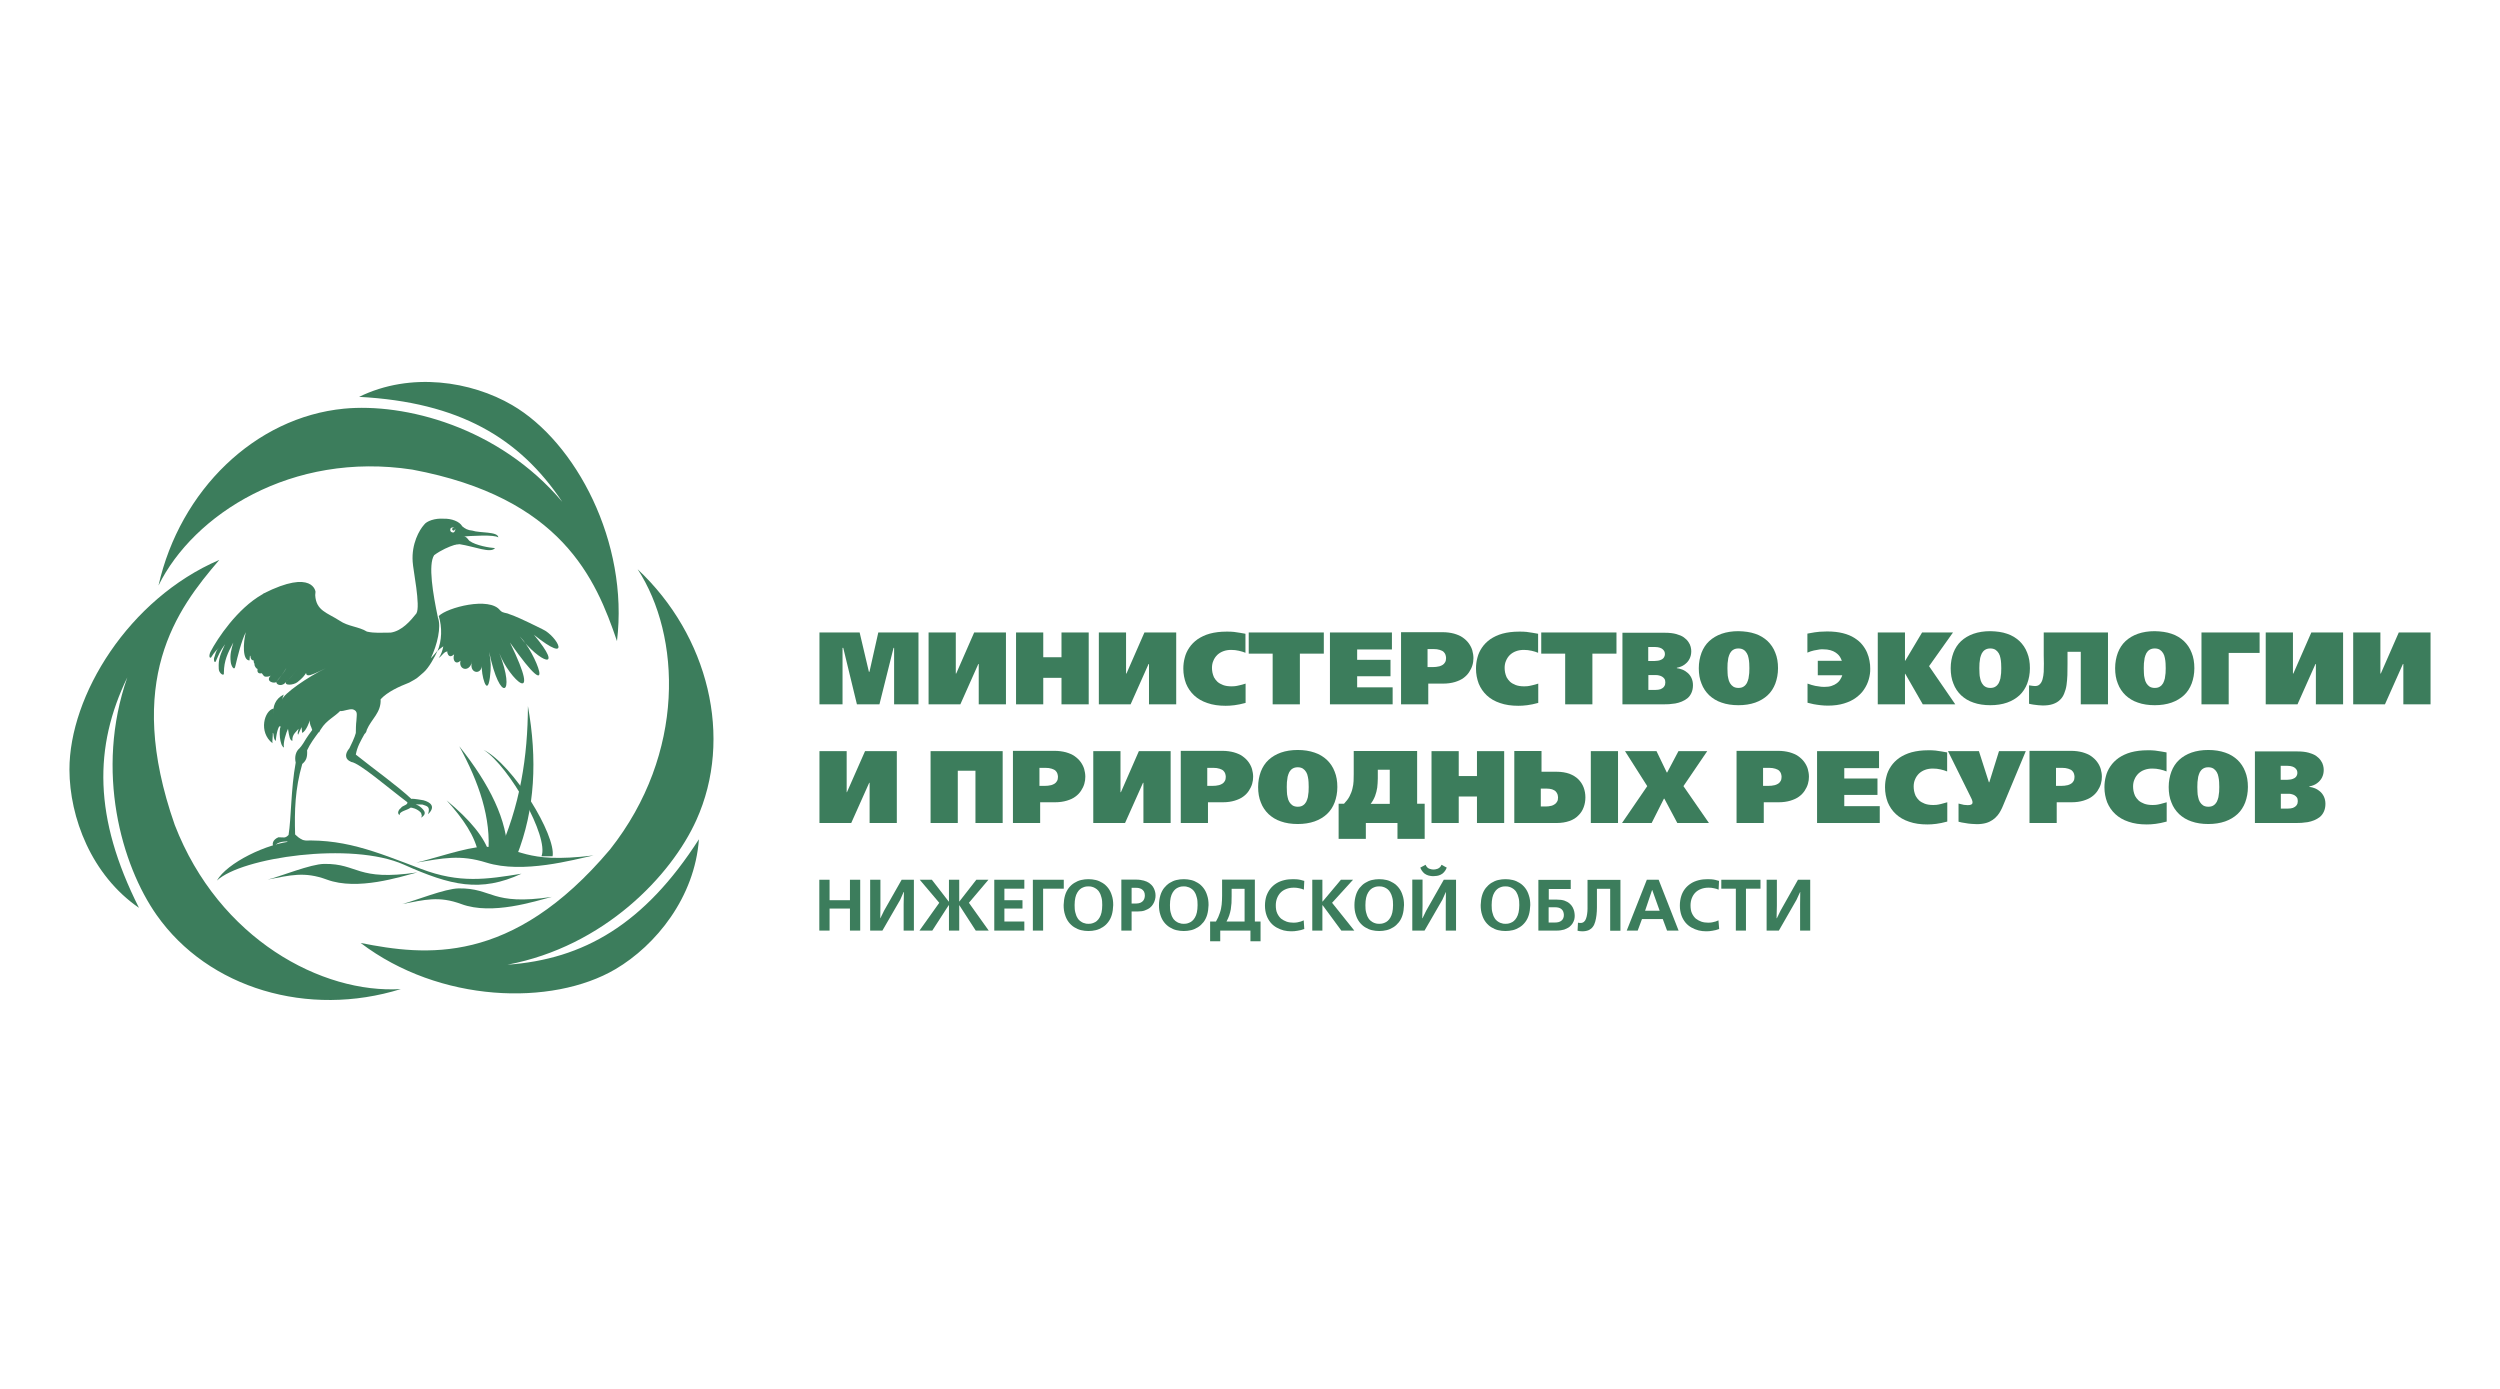 <?xml version="1.0" encoding="UTF-8"?> <svg xmlns="http://www.w3.org/2000/svg" width="360" height="200" viewBox="0 0 360 200" fill="none"> <rect width="360" height="200" fill="white"></rect> <g clip-path="url(#clip0)"> <path d="M118.002 101.424H121.325V93.295H121.428L123.397 101.424H126.639L128.67 93.295H128.752V101.424H132.26V91.076H126.475L125.203 96.737H125.121L123.787 91.076H118.002V101.424Z" fill="#3C7D5C"></path> <path d="M133.716 91.076V101.424H138.291L140.876 95.618H140.938V101.424H144.857V91.076H140.281L137.696 96.986H137.635V91.076H133.716Z" fill="#3C7D5C"></path> <path d="M152.855 94.643H150.229V91.076H146.311V101.424H150.229V97.608H152.855V101.424H156.774V91.076H152.855V94.643Z" fill="#3C7D5C"></path> <path d="M158.233 91.076V101.424H162.808L165.393 95.618H165.455V101.424H169.374V91.076H164.798L162.213 96.986H162.152V91.076H158.233Z" fill="#3C7D5C"></path> <path d="M179.366 98.439C179.017 98.543 178.709 98.646 178.463 98.688C178.216 98.75 177.991 98.792 177.806 98.812C177.621 98.833 177.478 98.833 177.355 98.833C176.862 98.833 176.452 98.771 176.123 98.646C175.796 98.522 175.508 98.356 175.303 98.169C175.098 97.962 174.934 97.755 174.811 97.527C174.708 97.278 174.626 97.049 174.585 96.821C174.544 96.593 174.524 96.365 174.524 96.178C174.524 95.805 174.585 95.453 174.729 95.142C174.852 94.831 175.037 94.561 175.283 94.312C175.529 94.084 175.816 93.897 176.165 93.773C176.493 93.648 176.883 93.586 177.293 93.586C177.683 93.586 178.052 93.628 178.402 93.711C178.75 93.794 179.058 93.877 179.345 94.001V91.263L179.119 91.222C178.955 91.181 178.771 91.16 178.524 91.118C178.278 91.077 178.011 91.035 177.683 90.994C177.355 90.952 177.006 90.953 176.616 90.953C175.714 90.953 174.913 91.056 174.216 91.243C173.539 91.429 172.944 91.72 172.451 92.052C171.959 92.404 171.569 92.798 171.261 93.254C170.954 93.711 170.728 94.188 170.605 94.706C170.461 95.225 170.4 95.743 170.4 96.282C170.4 97.07 170.543 97.775 170.79 98.439C171.056 99.082 171.446 99.663 171.959 100.14C172.472 100.617 173.108 100.99 173.867 101.239C174.626 101.508 175.508 101.633 176.493 101.633C176.862 101.633 177.293 101.612 177.765 101.55C178.237 101.488 178.771 101.384 179.366 101.218V98.439Z" fill="#3C7D5C"></path> <path d="M179.816 91.076V94.124H183.263V101.424H187.182V94.124H190.629V91.076H179.816Z" fill="#3C7D5C"></path> <path d="M191.512 91.076V101.424H200.54V98.977H195.43V97.38H200.232V95.016H195.43V93.523H200.437V91.076H191.512Z" fill="#3C7D5C"></path> <path d="M201.751 91.077V101.425H205.67V98.439H207.825C208.46 98.439 209.014 98.356 209.507 98.211C209.979 98.066 210.409 97.879 210.738 97.63C211.087 97.381 211.353 97.091 211.559 96.78C211.764 96.469 211.928 96.137 212.03 95.784C212.133 95.452 212.174 95.1 212.174 94.768C212.174 94.395 212.112 94.022 212.01 93.648C211.907 93.296 211.723 92.943 211.497 92.632C211.271 92.321 210.984 92.051 210.635 91.802C210.287 91.554 209.876 91.388 209.384 91.243C208.912 91.118 208.358 91.035 207.742 91.035H201.751V91.077ZM205.567 93.462H206.409C206.778 93.462 207.086 93.503 207.332 93.586C207.578 93.669 207.763 93.752 207.886 93.876C208.009 94.001 208.112 94.146 208.153 94.291C208.194 94.436 208.235 94.602 208.235 94.747C208.235 94.996 208.194 95.204 208.091 95.37C207.989 95.535 207.886 95.66 207.742 95.743C207.599 95.826 207.435 95.909 207.27 95.95C207.106 95.992 206.942 96.013 206.799 96.033C206.655 96.033 206.532 96.054 206.43 96.054H205.567V93.462Z" fill="#3C7D5C"></path> <path d="M221.509 98.439C221.16 98.543 220.852 98.646 220.606 98.688C220.36 98.75 220.134 98.792 219.95 98.812C219.765 98.833 219.621 98.833 219.498 98.833C219.005 98.833 218.595 98.771 218.267 98.646C217.939 98.522 217.651 98.356 217.446 98.169C217.241 97.962 217.077 97.755 216.954 97.527C216.851 97.278 216.769 97.049 216.728 96.821C216.687 96.593 216.667 96.365 216.667 96.178C216.667 95.805 216.728 95.453 216.872 95.142C216.995 94.831 217.18 94.561 217.426 94.312C217.672 94.084 217.959 93.897 218.308 93.773C218.636 93.648 219.026 93.586 219.437 93.586C219.826 93.586 220.195 93.628 220.545 93.711C220.893 93.794 221.201 93.877 221.488 94.001V91.263L221.262 91.222C221.098 91.181 220.914 91.16 220.667 91.118C220.421 91.077 220.155 91.035 219.826 90.994C219.498 90.952 219.149 90.953 218.76 90.953C217.857 90.953 217.057 91.056 216.359 91.243C215.682 91.429 215.087 91.72 214.595 92.052C214.102 92.404 213.712 92.798 213.405 93.254C213.097 93.711 212.871 94.188 212.748 94.706C212.604 95.225 212.543 95.743 212.543 96.282C212.543 97.07 212.686 97.775 212.933 98.439C213.199 99.082 213.589 99.663 214.102 100.14C214.615 100.617 215.251 100.99 216.01 101.239C216.769 101.508 217.651 101.633 218.636 101.633C219.005 101.633 219.437 101.612 219.908 101.55C220.38 101.488 220.914 101.384 221.509 101.218V98.439Z" fill="#3C7D5C"></path> <path d="M221.939 91.076V94.124H225.386V101.424H229.305V94.124H232.772V91.076H221.939Z" fill="#3C7D5C"></path> <path d="M233.631 91.076V101.424H239.581C239.807 101.424 240.053 101.424 240.34 101.404C240.627 101.383 240.935 101.341 241.243 101.3C241.551 101.238 241.879 101.155 242.166 101.03C242.474 100.906 242.741 100.74 242.987 100.553C243.233 100.346 243.418 100.097 243.561 99.786C243.705 99.475 243.787 99.102 243.787 98.666C243.787 98.251 243.705 97.919 243.561 97.608C243.418 97.318 243.233 97.069 243.007 96.883C242.782 96.696 242.536 96.53 242.269 96.426C242.002 96.323 241.735 96.24 241.469 96.219V96.157C241.899 96.074 242.269 95.929 242.576 95.701C242.884 95.472 243.131 95.203 243.295 94.871C243.459 94.539 243.541 94.187 243.541 93.793C243.541 93.606 243.52 93.378 243.459 93.15C243.397 92.901 243.295 92.673 243.131 92.445C242.966 92.196 242.761 91.988 242.474 91.781C242.187 91.574 241.817 91.428 241.387 91.304C240.935 91.18 240.402 91.117 239.766 91.117H233.631V91.076ZM237.345 93.171H238.35C238.617 93.171 238.842 93.212 239.027 93.274C239.212 93.336 239.355 93.419 239.458 93.523C239.561 93.627 239.643 93.73 239.684 93.834C239.725 93.938 239.745 94.062 239.745 94.166C239.745 94.249 239.745 94.332 239.705 94.456C239.684 94.56 239.601 94.684 239.519 94.788C239.417 94.892 239.274 94.996 239.068 95.058C238.863 95.141 238.597 95.161 238.268 95.182H237.345V93.171ZM237.345 97.214H238.247C238.309 97.214 238.412 97.214 238.535 97.214C238.658 97.214 238.802 97.235 238.945 97.277C239.089 97.318 239.232 97.36 239.355 97.443C239.479 97.526 239.602 97.629 239.684 97.754C239.766 97.878 239.807 98.065 239.807 98.272C239.807 98.376 239.787 98.48 239.766 98.604C239.725 98.728 239.663 98.832 239.561 98.957C239.458 99.06 239.314 99.164 239.109 99.247C238.924 99.309 238.658 99.351 238.35 99.351H237.365V97.214H237.345Z" fill="#3C7D5C"></path> <path d="M250.332 90.889C249.429 90.889 248.629 91.014 247.91 91.263C247.213 91.512 246.618 91.864 246.125 92.32C245.633 92.777 245.264 93.357 245.017 94C244.771 94.664 244.627 95.41 244.627 96.219C244.627 97.049 244.751 97.796 245.017 98.438C245.264 99.102 245.654 99.662 246.125 100.118C246.618 100.574 247.213 100.948 247.91 101.176C248.608 101.425 249.429 101.549 250.332 101.549C251.234 101.549 252.034 101.425 252.752 101.176C253.45 100.927 254.045 100.574 254.537 100.118C255.03 99.662 255.399 99.081 255.645 98.438C255.891 97.775 256.035 97.028 256.035 96.219C256.035 95.39 255.912 94.643 255.645 94C255.399 93.337 255.009 92.777 254.537 92.32C254.045 91.864 253.45 91.491 252.752 91.263C252.034 91.014 251.234 90.91 250.332 90.889ZM250.332 93.378C250.619 93.378 250.865 93.44 251.07 93.565C251.275 93.689 251.418 93.855 251.542 94.063C251.665 94.27 251.747 94.498 251.788 94.747C251.849 94.996 251.87 95.245 251.891 95.514C251.911 95.763 251.911 96.012 251.911 96.219C251.911 96.448 251.911 96.676 251.891 96.924C251.87 97.173 251.829 97.443 251.788 97.692C251.726 97.941 251.644 98.169 251.542 98.376C251.418 98.584 251.275 98.749 251.07 98.874C250.885 98.998 250.639 99.061 250.332 99.061C250.044 99.061 249.798 98.998 249.593 98.874C249.408 98.749 249.244 98.584 249.121 98.376C248.998 98.169 248.916 97.941 248.874 97.692C248.813 97.443 248.772 97.194 248.772 96.924C248.752 96.676 248.752 96.427 248.752 96.219C248.752 95.991 248.752 95.763 248.772 95.514C248.792 95.265 248.834 94.996 248.874 94.747C248.936 94.498 249.018 94.27 249.121 94.063C249.244 93.855 249.387 93.689 249.593 93.565C249.798 93.44 250.044 93.378 250.332 93.378Z" fill="#3C7D5C"></path> <path d="M261.761 95.119V97.234H265.29C265.27 97.296 265.25 97.379 265.188 97.504C265.126 97.628 265.044 97.773 264.942 97.939C264.839 98.105 264.675 98.25 264.49 98.395C264.305 98.541 264.06 98.665 263.752 98.769C263.465 98.873 263.095 98.914 262.685 98.914C262.623 98.914 262.48 98.914 262.254 98.893C262.028 98.873 261.762 98.831 261.413 98.769C261.085 98.707 260.695 98.582 260.284 98.437V101.195C260.551 101.258 260.838 101.34 261.166 101.403C261.474 101.465 261.823 101.506 262.151 101.548C262.5 101.589 262.849 101.61 263.218 101.61C264.1 101.61 264.86 101.506 265.537 101.299C266.214 101.092 266.788 100.822 267.26 100.469C267.732 100.117 268.143 99.723 268.43 99.267C268.738 98.81 268.963 98.333 269.107 97.815C269.25 97.296 269.332 96.799 269.312 96.26C269.312 95.928 269.291 95.554 269.209 95.16C269.147 94.766 269.024 94.372 268.86 93.978C268.696 93.584 268.45 93.19 268.163 92.838C267.875 92.464 267.486 92.153 267.035 91.863C266.583 91.573 266.029 91.344 265.372 91.178C264.716 91.013 263.978 90.93 263.095 90.93C262.808 90.93 262.459 90.951 262.028 90.971C261.598 91.013 261.085 91.075 260.49 91.199L260.264 91.241V93.978C260.592 93.833 260.921 93.729 261.208 93.667C261.516 93.605 261.782 93.564 262.008 93.522C262.254 93.501 262.418 93.481 262.541 93.501C262.931 93.501 263.28 93.543 263.567 93.626C263.854 93.709 264.1 93.812 264.285 93.937C264.49 94.061 264.634 94.206 264.778 94.352C264.9 94.497 265.003 94.642 265.065 94.787C265.126 94.932 265.188 95.057 265.229 95.16H261.761V95.119Z" fill="#3C7D5C"></path> <path d="M274.317 91.076H270.398V101.424H274.317V97.028H274.357L276.881 101.424H281.559L277.784 95.929L281.231 91.076H276.779L274.357 95.141H274.317V91.076Z" fill="#3C7D5C"></path> <path d="M286.603 90.889C285.701 90.889 284.9 91.014 284.182 91.263C283.484 91.512 282.889 91.864 282.397 92.32C281.905 92.777 281.536 93.357 281.29 94C281.043 94.664 280.9 95.41 280.9 96.219C280.9 97.049 281.023 97.796 281.29 98.438C281.536 99.102 281.925 99.662 282.397 100.118C282.889 100.574 283.484 100.948 284.182 101.176C284.88 101.425 285.701 101.549 286.603 101.549C287.506 101.549 288.306 101.425 289.024 101.176C289.722 100.927 290.317 100.574 290.809 100.118C291.301 99.662 291.671 99.081 291.917 98.438C292.163 97.775 292.307 97.028 292.307 96.219C292.307 95.39 292.184 94.643 291.917 94C291.671 93.337 291.281 92.777 290.809 92.32C290.317 91.864 289.722 91.491 289.024 91.263C288.326 91.014 287.526 90.91 286.603 90.889ZM286.603 93.378C286.891 93.378 287.136 93.44 287.342 93.565C287.526 93.689 287.691 93.855 287.813 94.063C287.937 94.27 288.019 94.498 288.06 94.747C288.122 94.996 288.142 95.245 288.162 95.514C288.183 95.763 288.183 96.012 288.183 96.219C288.183 96.448 288.183 96.676 288.162 96.924C288.142 97.173 288.101 97.443 288.06 97.692C287.999 97.941 287.916 98.169 287.813 98.376C287.691 98.584 287.547 98.749 287.342 98.874C287.157 98.998 286.911 99.061 286.603 99.061C286.316 99.061 286.07 98.998 285.864 98.874C285.659 98.749 285.516 98.584 285.393 98.376C285.269 98.169 285.188 97.941 285.146 97.692C285.085 97.443 285.044 97.194 285.044 96.924C285.024 96.676 285.024 96.427 285.024 96.219C285.024 95.991 285.024 95.763 285.044 95.514C285.064 95.265 285.106 94.996 285.146 94.747C285.208 94.498 285.29 94.27 285.393 94.063C285.516 93.855 285.659 93.689 285.864 93.565C286.07 93.44 286.316 93.378 286.603 93.378Z" fill="#3C7D5C"></path> <path d="M299.631 101.424H303.55V91.076H294.297V94.373C294.297 94.767 294.297 95.161 294.318 95.576C294.318 95.991 294.318 96.385 294.297 96.758C294.276 97.132 294.215 97.484 294.133 97.795C294.051 98.106 293.928 98.334 293.743 98.521C293.579 98.708 293.333 98.79 293.046 98.79C292.964 98.79 292.861 98.79 292.759 98.77C292.656 98.77 292.553 98.749 292.451 98.728C292.348 98.708 292.266 98.687 292.184 98.687V101.342C292.389 101.383 292.615 101.445 292.82 101.466C293.046 101.507 293.271 101.528 293.497 101.549C293.723 101.57 293.949 101.59 294.154 101.59C294.728 101.59 295.221 101.528 295.63 101.383C296.041 101.238 296.369 101.051 296.636 100.782C296.903 100.533 297.108 100.222 297.251 99.848C297.395 99.496 297.518 99.102 297.58 98.645C297.641 98.21 297.682 97.733 297.703 97.214C297.723 96.717 297.723 96.178 297.723 95.618V93.855H299.631V101.424Z" fill="#3C7D5C"></path> <path d="M310.283 90.889C309.38 90.889 308.58 91.014 307.862 91.263C307.164 91.512 306.569 91.864 306.077 92.32C305.585 92.777 305.215 93.357 304.969 94C304.723 94.664 304.579 95.41 304.579 96.219C304.579 97.049 304.702 97.796 304.969 98.438C305.215 99.102 305.605 99.662 306.077 100.118C306.569 100.574 307.164 100.948 307.862 101.176C308.56 101.425 309.38 101.549 310.283 101.549C311.185 101.549 311.986 101.425 312.704 101.176C313.402 100.927 313.997 100.574 314.489 100.118C314.981 99.662 315.35 99.081 315.597 98.438C315.843 97.775 315.987 97.028 315.987 96.219C315.987 95.39 315.863 94.643 315.597 94C315.35 93.337 314.961 92.777 314.489 92.32C313.997 91.864 313.402 91.491 312.704 91.263C311.986 91.014 311.185 90.91 310.283 90.889ZM310.283 93.378C310.57 93.378 310.816 93.44 311.021 93.565C311.206 93.689 311.371 93.855 311.493 94.063C311.617 94.27 311.698 94.498 311.74 94.747C311.801 94.996 311.822 95.245 311.842 95.514C311.863 95.763 311.863 96.012 311.863 96.219C311.863 96.448 311.863 96.676 311.842 96.924C311.822 97.173 311.78 97.443 311.74 97.692C311.678 97.941 311.596 98.169 311.493 98.376C311.371 98.584 311.227 98.749 311.021 98.874C310.837 98.998 310.59 99.061 310.283 99.061C309.995 99.061 309.75 98.998 309.544 98.874C309.36 98.749 309.196 98.584 309.073 98.376C308.949 98.169 308.867 97.941 308.826 97.692C308.765 97.443 308.723 97.194 308.723 96.924C308.703 96.676 308.703 96.427 308.703 96.219C308.703 95.991 308.703 95.763 308.723 95.514C308.744 95.265 308.785 94.996 308.826 94.747C308.888 94.498 308.97 94.27 309.073 94.063C309.196 93.855 309.339 93.689 309.544 93.565C309.75 93.44 309.995 93.378 310.283 93.378Z" fill="#3C7D5C"></path> <path d="M317.013 91.076V101.424H320.931V94.021H325.383V91.076H317.013Z" fill="#3C7D5C"></path> <path d="M326.264 91.076V101.424H330.84L333.425 95.618H333.486V101.424H337.405V91.076H332.83L330.245 96.986H330.184V91.076H326.264Z" fill="#3C7D5C"></path> <path d="M338.859 91.076V101.424H343.434L346.019 95.618H346.081V101.424H349.999V91.076H345.424L342.839 96.986H342.777V91.076H338.859Z" fill="#3C7D5C"></path> <path d="M118.002 108.164V118.513H122.577L125.162 112.727H125.223V118.513H129.142V108.164H124.567L121.961 114.075H121.92V108.164H118.002Z" fill="#3C7D5C"></path> <path d="M134.003 108.164V118.513H137.921V110.985H140.466V118.513H144.384V108.164H134.003Z" fill="#3C7D5C"></path> <path d="M145.863 108.163V118.512H149.782V115.526H151.937C152.572 115.526 153.127 115.443 153.619 115.297C154.111 115.152 154.522 114.966 154.85 114.717C155.199 114.468 155.465 114.178 155.67 113.866C155.876 113.555 156.04 113.224 156.142 112.871C156.245 112.519 156.286 112.187 156.286 111.855C156.286 111.481 156.224 111.108 156.122 110.735C156.02 110.382 155.834 110.03 155.609 109.719C155.383 109.408 155.096 109.138 154.747 108.889C154.398 108.64 153.988 108.475 153.496 108.329C153.024 108.205 152.47 108.122 151.855 108.122H145.863V108.163ZM149.68 110.569H150.521C150.89 110.569 151.198 110.61 151.444 110.693C151.69 110.776 151.875 110.859 151.998 110.984C152.121 111.108 152.224 111.253 152.265 111.399C152.306 111.544 152.347 111.71 152.347 111.855C152.347 112.104 152.306 112.311 152.203 112.477C152.1 112.643 151.998 112.767 151.855 112.85C151.711 112.933 151.547 113.016 151.382 113.058C151.218 113.099 151.054 113.12 150.91 113.141C150.767 113.141 150.644 113.161 150.541 113.161H149.68V110.569Z" fill="#3C7D5C"></path> <path d="M157.431 108.164V118.513H162.007L164.592 112.727H164.653V118.513H168.572V108.164H163.997L161.412 114.075H161.351V108.164H157.431Z" fill="#3C7D5C"></path> <path d="M170.03 108.163V118.512H173.948V115.526H176.103C176.739 115.526 177.293 115.443 177.785 115.297C178.257 115.152 178.687 114.966 179.016 114.717C179.365 114.468 179.632 114.178 179.837 113.866C180.042 113.555 180.206 113.224 180.309 112.871C180.411 112.519 180.452 112.187 180.452 111.855C180.452 111.481 180.39 111.108 180.288 110.735C180.185 110.382 180.001 110.03 179.775 109.719C179.55 109.408 179.262 109.138 178.913 108.889C178.565 108.64 178.154 108.475 177.662 108.329C177.19 108.205 176.636 108.122 176.02 108.122H170.03V108.163ZM173.845 110.569H174.687C175.056 110.569 175.364 110.61 175.61 110.693C175.856 110.776 176.041 110.859 176.164 110.984C176.287 111.108 176.39 111.253 176.431 111.399C176.472 111.544 176.513 111.71 176.513 111.855C176.513 112.104 176.472 112.311 176.369 112.477C176.267 112.643 176.164 112.767 176.02 112.85C175.877 112.933 175.713 113.016 175.549 113.058C175.385 113.099 175.221 113.12 175.077 113.141C174.933 113.141 174.81 113.161 174.708 113.161H173.845V110.569Z" fill="#3C7D5C"></path> <path d="M186.874 107.998C185.971 107.998 185.171 108.123 184.453 108.372C183.756 108.621 183.161 108.973 182.668 109.429C182.175 109.886 181.806 110.466 181.56 111.109C181.314 111.773 181.171 112.519 181.171 113.328C181.171 114.158 181.293 114.904 181.56 115.547C181.806 116.211 182.196 116.771 182.668 117.227C183.161 117.684 183.756 118.057 184.453 118.285C185.151 118.534 185.971 118.658 186.874 118.658C187.777 118.658 188.577 118.534 189.295 118.285C189.992 118.036 190.587 117.684 191.08 117.227C191.572 116.771 191.942 116.19 192.188 115.547C192.434 114.884 192.578 114.137 192.578 113.328C192.578 112.499 192.454 111.752 192.188 111.109C191.942 110.446 191.552 109.886 191.08 109.429C190.587 108.973 189.992 108.6 189.295 108.372C188.577 108.123 187.777 107.998 186.874 107.998ZM186.874 110.487C187.161 110.487 187.408 110.549 187.613 110.674C187.798 110.798 187.962 110.964 188.085 111.171C188.207 111.379 188.29 111.607 188.331 111.856C188.393 112.105 188.413 112.354 188.433 112.623C188.454 112.872 188.454 113.121 188.454 113.328C188.454 113.556 188.454 113.784 188.433 114.033C188.413 114.282 188.372 114.552 188.331 114.801C188.269 115.05 188.187 115.278 188.085 115.485C187.962 115.692 187.818 115.858 187.613 115.983C187.428 116.107 187.182 116.169 186.874 116.169C186.587 116.169 186.34 116.107 186.135 115.983C185.951 115.858 185.787 115.692 185.664 115.485C185.54 115.278 185.458 115.05 185.418 114.801C185.356 114.552 185.315 114.303 185.315 114.033C185.294 113.784 185.294 113.536 185.294 113.328C185.294 113.1 185.294 112.872 185.315 112.623C185.336 112.374 185.376 112.105 185.418 111.856C185.479 111.607 185.561 111.379 185.664 111.171C185.787 110.964 185.93 110.798 186.135 110.674C186.34 110.549 186.587 110.487 186.874 110.487Z" fill="#3C7D5C"></path> <path d="M194.936 108.165V111.483C194.936 111.795 194.936 112.147 194.916 112.479C194.896 112.832 194.854 113.184 194.752 113.557C194.67 113.931 194.527 114.283 194.341 114.657C194.157 115.03 193.87 115.382 193.542 115.735H192.762V120.795H196.681V118.514H201.236V120.795H205.154V115.735H204.067V108.145H194.936V108.165ZM200.127 110.841V115.756H197.378C197.666 115.382 197.871 114.988 198.014 114.615C198.158 114.221 198.261 113.827 198.322 113.412C198.363 112.997 198.404 112.562 198.404 112.106V110.841H200.127Z" fill="#3C7D5C"></path> <path d="M212.683 111.752H210.057V108.164H206.138V118.513H210.057V114.697H212.683V118.513H216.602V108.164H212.683V111.752Z" fill="#3C7D5C"></path> <path d="M218.059 118.514H224.132C224.85 118.514 225.466 118.41 225.999 118.224C226.533 118.037 226.963 117.767 227.292 117.415C227.64 117.083 227.887 116.689 228.051 116.233C228.215 115.797 228.297 115.32 228.297 114.823C228.297 114.325 228.215 113.868 228.051 113.412C227.887 112.977 227.64 112.583 227.292 112.23C226.963 111.898 226.533 111.629 225.999 111.421C225.466 111.235 224.85 111.131 224.132 111.131H221.978V108.145H218.059V118.514ZM221.875 116.129V113.557H222.675C223.003 113.557 223.27 113.599 223.496 113.661C223.701 113.744 223.886 113.827 224.009 113.951C224.132 114.076 224.214 114.221 224.276 114.366C224.317 114.511 224.358 114.677 224.358 114.843C224.358 115.092 224.317 115.299 224.214 115.445C224.132 115.611 224.009 115.735 223.865 115.818C223.722 115.922 223.578 115.984 223.434 116.025C223.291 116.067 223.127 116.088 223.004 116.108C222.86 116.129 222.757 116.129 222.675 116.129H221.875ZM229.077 108.165V118.514H232.995V108.165H229.077Z" fill="#3C7D5C"></path> <path d="M237.204 113.204L233.572 118.513H237.839L239.604 115.008H239.666L241.533 118.513H246.087L242.415 113.204L245.841 108.164H241.697L240.076 111.234H240.014L238.537 108.164H234.003L237.204 113.204Z" fill="#3C7D5C"></path> <path d="M250.064 108.163V118.512H253.983V115.526H256.137C256.773 115.526 257.327 115.443 257.82 115.297C258.292 115.152 258.723 114.966 259.051 114.717C259.4 114.468 259.666 114.178 259.871 113.866C260.077 113.555 260.241 113.224 260.343 112.871C260.446 112.519 260.487 112.187 260.487 111.855C260.487 111.481 260.425 111.108 260.323 110.735C260.221 110.382 260.035 110.03 259.81 109.719C259.584 109.408 259.297 109.138 258.948 108.889C258.599 108.64 258.189 108.475 257.697 108.329C257.225 108.205 256.671 108.122 256.056 108.122H250.064V108.163ZM253.881 110.569H254.722C255.091 110.569 255.399 110.61 255.645 110.693C255.891 110.776 256.076 110.859 256.199 110.984C256.322 111.108 256.425 111.253 256.466 111.399C256.507 111.544 256.548 111.71 256.548 111.855C256.548 112.104 256.507 112.311 256.404 112.477C256.301 112.643 256.199 112.767 256.056 112.85C255.912 112.933 255.748 113.016 255.583 113.058C255.419 113.099 255.255 113.12 255.111 113.141C254.968 113.141 254.845 113.161 254.742 113.161H253.881V110.569Z" fill="#3C7D5C"></path> <path d="M261.657 108.164V118.513H270.685V116.087H265.576V114.469H270.356V112.105H265.576V110.612H270.582V108.164H261.657Z" fill="#3C7D5C"></path> <path d="M280.409 115.526C280.061 115.629 279.753 115.712 279.507 115.775C279.261 115.837 279.035 115.878 278.85 115.899C278.666 115.92 278.522 115.92 278.399 115.92C277.907 115.92 277.496 115.858 277.168 115.733C276.84 115.609 276.553 115.443 276.348 115.256C276.142 115.049 275.978 114.841 275.855 114.613C275.753 114.364 275.67 114.136 275.629 113.908C275.588 113.68 275.568 113.452 275.568 113.265C275.568 112.892 275.629 112.539 275.773 112.228C275.896 111.917 276.08 111.648 276.327 111.399C276.573 111.171 276.86 110.984 277.209 110.86C277.538 110.735 277.927 110.673 278.337 110.673C278.727 110.673 279.097 110.714 279.445 110.797C279.794 110.88 280.102 110.963 280.389 111.088V108.35L280.163 108.309C280 108.267 279.815 108.247 279.568 108.205C279.323 108.164 279.055 108.122 278.727 108.081C278.399 108.039 278.05 108.039 277.66 108.039C276.758 108.039 275.958 108.143 275.26 108.33C274.583 108.516 273.988 108.806 273.495 109.138C273.003 109.491 272.613 109.885 272.305 110.341C271.998 110.797 271.772 111.274 271.649 111.793C271.506 112.311 271.444 112.83 271.444 113.369C271.444 114.157 271.587 114.862 271.833 115.526C272.101 116.169 272.49 116.749 273.003 117.226C273.516 117.703 274.152 118.076 274.911 118.326C275.67 118.595 276.553 118.72 277.538 118.72C277.907 118.72 278.338 118.699 278.81 118.636C279.281 118.574 279.814 118.47 280.409 118.305V115.526Z" fill="#3C7D5C"></path> <path d="M280.511 108.164L283.814 114.842C283.896 114.987 283.937 115.112 283.978 115.216C284.019 115.319 284.019 115.381 284.039 115.444C284.039 115.506 284.06 115.547 284.039 115.568C284.039 115.693 283.999 115.775 283.916 115.817C283.834 115.879 283.732 115.9 283.629 115.921C283.526 115.941 283.424 115.941 283.342 115.941C283.199 115.941 283.013 115.921 282.809 115.9C282.604 115.858 282.337 115.796 282.029 115.713V118.326C282.316 118.409 282.624 118.472 282.952 118.513C283.26 118.575 283.588 118.617 283.876 118.637C284.183 118.658 284.45 118.679 284.676 118.679C285.168 118.679 285.619 118.617 285.989 118.513C286.358 118.409 286.686 118.243 286.953 118.057C287.22 117.87 287.446 117.663 287.651 117.414C287.835 117.186 287.999 116.937 288.123 116.688C288.246 116.439 288.368 116.211 288.45 115.983L291.713 108.164H287.856L286.461 112.644H286.399L284.963 108.164H280.511Z" fill="#3C7D5C"></path> <path d="M292.248 108.163V118.512H296.167V115.526H298.321C298.957 115.526 299.511 115.443 300.003 115.297C300.475 115.152 300.906 114.966 301.234 114.717C301.583 114.468 301.85 114.178 302.055 113.866C302.26 113.555 302.424 113.224 302.527 112.871C302.63 112.519 302.67 112.187 302.67 111.855C302.67 111.481 302.609 111.108 302.506 110.735C302.404 110.382 302.219 110.03 301.993 109.719C301.767 109.408 301.48 109.138 301.132 108.889C300.783 108.64 300.372 108.475 299.88 108.329C299.408 108.205 298.854 108.122 298.239 108.122H292.248V108.163ZM296.064 110.569H296.905C297.275 110.569 297.582 110.61 297.828 110.693C298.075 110.776 298.259 110.859 298.383 110.984C298.505 111.108 298.608 111.253 298.649 111.399C298.69 111.544 298.731 111.71 298.731 111.855C298.731 112.104 298.69 112.311 298.588 112.477C298.485 112.643 298.383 112.767 298.239 112.85C298.095 112.933 297.931 113.016 297.767 113.058C297.603 113.099 297.438 113.12 297.295 113.141C297.151 113.141 297.028 113.161 296.925 113.161H296.064V110.569Z" fill="#3C7D5C"></path> <path d="M312.004 115.526C311.656 115.629 311.348 115.712 311.102 115.775C310.856 115.837 310.63 115.878 310.445 115.899C310.261 115.92 310.117 115.92 309.994 115.92C309.502 115.92 309.091 115.858 308.763 115.733C308.435 115.609 308.147 115.443 307.943 115.256C307.737 115.049 307.573 114.841 307.45 114.613C307.348 114.364 307.265 114.136 307.224 113.908C307.183 113.68 307.163 113.452 307.163 113.265C307.163 112.892 307.224 112.539 307.368 112.228C307.491 111.917 307.676 111.648 307.922 111.399C308.168 111.171 308.455 110.984 308.804 110.86C309.153 110.735 309.522 110.673 309.932 110.673C310.323 110.673 310.692 110.714 311.04 110.797C311.389 110.88 311.697 110.963 311.984 111.088V108.35L311.759 108.309C311.594 108.267 311.409 108.247 311.164 108.205C310.917 108.164 310.651 108.122 310.323 108.081C309.994 108.039 309.645 108.039 309.255 108.039C308.353 108.039 307.553 108.143 306.855 108.33C306.178 108.516 305.583 108.806 305.091 109.138C304.599 109.491 304.208 109.885 303.901 110.341C303.593 110.797 303.367 111.274 303.244 111.793C303.101 112.311 303.039 112.83 303.039 113.369C303.039 114.157 303.183 114.862 303.429 115.526C303.696 116.169 304.086 116.749 304.599 117.226C305.111 117.703 305.747 118.076 306.506 118.326C307.266 118.595 308.147 118.72 309.133 118.72C309.502 118.72 309.932 118.699 310.405 118.636C310.876 118.574 311.409 118.47 312.004 118.305V115.526Z" fill="#3C7D5C"></path> <path d="M317.996 107.998C317.093 107.998 316.293 108.123 315.574 108.372C314.877 108.621 314.282 108.973 313.789 109.429C313.297 109.886 312.928 110.466 312.682 111.109C312.436 111.773 312.292 112.519 312.292 113.328C312.292 114.158 312.415 114.904 312.682 115.547C312.928 116.211 313.318 116.771 313.789 117.227C314.282 117.684 314.877 118.057 315.574 118.285C316.272 118.534 317.093 118.658 317.996 118.658C318.899 118.658 319.699 118.534 320.417 118.285C321.114 118.036 321.709 117.684 322.201 117.227C322.694 116.771 323.063 116.19 323.309 115.547C323.555 114.884 323.699 114.137 323.699 113.328C323.699 112.499 323.576 111.752 323.309 111.109C323.063 110.446 322.674 109.886 322.201 109.429C321.709 108.973 321.114 108.6 320.417 108.372C319.699 108.123 318.899 107.998 317.996 107.998ZM317.996 110.487C318.283 110.487 318.529 110.549 318.734 110.674C318.919 110.798 319.083 110.964 319.206 111.171C319.329 111.379 319.411 111.607 319.452 111.856C319.514 112.105 319.534 112.354 319.555 112.623C319.576 112.872 319.576 113.121 319.576 113.328C319.576 113.556 319.576 113.784 319.555 114.033C319.534 114.282 319.494 114.552 319.452 114.801C319.391 115.05 319.308 115.278 319.206 115.485C319.083 115.692 318.939 115.858 318.734 115.983C318.549 116.107 318.304 116.169 317.996 116.169C317.709 116.169 317.462 116.107 317.257 115.983C317.072 115.858 316.908 115.692 316.785 115.485C316.662 115.278 316.58 115.05 316.539 114.801C316.477 114.552 316.437 114.303 316.437 114.033C316.416 113.784 316.416 113.536 316.416 113.328C316.416 113.1 316.416 112.872 316.437 112.623C316.457 112.374 316.498 112.105 316.539 111.856C316.601 111.607 316.682 111.379 316.785 111.171C316.908 110.964 317.052 110.798 317.257 110.674C317.462 110.549 317.688 110.487 317.996 110.487Z" fill="#3C7D5C"></path> <path d="M324.707 108.164V118.513H330.657C330.882 118.513 331.128 118.513 331.415 118.492C331.703 118.472 332.01 118.43 332.318 118.388C332.625 118.326 332.954 118.243 333.241 118.119C333.549 117.994 333.816 117.828 334.062 117.642C334.308 117.434 334.493 117.186 334.636 116.875C334.78 116.563 334.862 116.19 334.862 115.755C334.862 115.34 334.78 115.008 334.636 114.697C334.493 114.407 334.308 114.158 334.083 113.971C333.857 113.785 333.611 113.619 333.344 113.515C333.077 113.411 332.811 113.328 332.544 113.308V113.245C332.975 113.162 333.344 113.017 333.652 112.789C333.959 112.561 334.205 112.291 334.37 111.96C334.534 111.628 334.616 111.275 334.616 110.881C334.616 110.695 334.596 110.466 334.534 110.238C334.472 109.989 334.37 109.761 334.206 109.533C334.041 109.284 333.836 109.077 333.549 108.869C333.262 108.662 332.893 108.517 332.462 108.393C332.01 108.268 331.477 108.206 330.841 108.206H324.707V108.164ZM328.42 110.28H329.425C329.692 110.28 329.918 110.321 330.102 110.383C330.287 110.446 330.431 110.529 330.533 110.632C330.636 110.736 330.718 110.84 330.759 110.943C330.8 111.047 330.82 111.172 330.82 111.275C330.82 111.358 330.82 111.441 330.779 111.566C330.759 111.669 330.677 111.794 330.595 111.897C330.492 112.001 330.349 112.105 330.143 112.167C329.938 112.25 329.672 112.271 329.343 112.291H328.42V110.28ZM328.42 114.303H329.323C329.384 114.303 329.487 114.303 329.61 114.303C329.733 114.303 329.876 114.324 330.02 114.365C330.164 114.407 330.307 114.448 330.431 114.531C330.554 114.614 330.677 114.718 330.759 114.842C330.841 114.967 330.882 115.153 330.882 115.361C330.882 115.464 330.861 115.568 330.841 115.693C330.8 115.817 330.739 115.921 330.636 116.045C330.533 116.149 330.389 116.252 330.184 116.335C330 116.398 329.733 116.439 329.425 116.439H328.44V114.303H328.42Z" fill="#3C7D5C"></path> <path d="M117.982 126.684V134.005H119.458V130.832H122.393V134.005H123.87V126.684H122.393V129.629H119.458V126.684H117.982Z" fill="#3C7D5C"></path> <path d="M125.302 126.684V134.005H127.067L129.631 129.567L130.124 128.447H130.165L130.124 130.231V134.005H131.601V126.684H129.837L127.293 131.164L126.78 132.221H126.759L126.78 130.438V126.684H125.302Z" fill="#3C7D5C"></path> <path d="M136.65 126.684V129.816H136.609L134.189 126.684H132.444L135.255 130.002L132.403 134.005H134.25L136.609 130.355H136.65V134.005H138.128V130.355H138.148L140.507 134.005H142.375L139.522 130.002L142.334 126.684H140.59L138.148 129.816H138.128V126.684H136.65Z" fill="#3C7D5C"></path> <path d="M143.176 126.684V134.005H147.504V132.699H144.632V130.832H147.238V129.629H144.632V127.97H147.504V126.684H143.176Z" fill="#3C7D5C"></path> <path d="M148.732 126.684V134.005H150.209V127.97H153.184V126.684H148.732Z" fill="#3C7D5C"></path> <path d="M156.734 126.6C156.364 126.6 156.015 126.642 155.666 126.725C155.318 126.808 155.01 126.953 154.702 127.14C154.394 127.326 154.128 127.575 153.902 127.865C153.677 128.156 153.491 128.508 153.369 128.923C153.246 129.338 153.184 129.794 153.164 130.333C153.164 130.873 153.225 131.329 153.369 131.744C153.491 132.158 153.677 132.511 153.902 132.801C154.128 133.092 154.394 133.34 154.702 133.527C155.01 133.713 155.318 133.859 155.666 133.942C156.015 134.025 156.364 134.066 156.734 134.066C157.103 134.066 157.451 134.025 157.8 133.942C158.149 133.859 158.457 133.713 158.764 133.527C159.072 133.34 159.339 133.092 159.565 132.801C159.791 132.511 159.975 132.158 160.098 131.744C160.221 131.329 160.283 130.873 160.303 130.333C160.303 129.794 160.242 129.338 160.098 128.923C159.975 128.508 159.791 128.156 159.565 127.865C159.339 127.575 159.072 127.326 158.764 127.14C158.457 126.953 158.149 126.808 157.8 126.725C157.451 126.642 157.103 126.6 156.734 126.6ZM156.734 127.637C156.836 127.637 156.938 127.637 157.061 127.658C157.185 127.679 157.329 127.72 157.492 127.782C157.636 127.845 157.78 127.928 157.944 128.052C158.087 128.176 158.231 128.322 158.333 128.529C158.457 128.716 158.539 128.964 158.621 129.276C158.703 129.566 158.723 129.918 158.723 130.333C158.723 130.748 158.682 131.1 158.621 131.391C158.559 131.681 158.457 131.93 158.333 132.138C158.211 132.345 158.087 132.49 157.944 132.615C157.8 132.739 157.656 132.822 157.492 132.884C157.349 132.946 157.205 132.988 157.061 133.009C156.938 133.029 156.816 133.029 156.734 133.029C156.631 133.029 156.528 133.029 156.405 133.009C156.282 132.988 156.139 132.946 155.974 132.884C155.831 132.822 155.687 132.739 155.523 132.615C155.379 132.49 155.236 132.345 155.133 132.138C155.01 131.951 154.928 131.702 154.846 131.391C154.763 131.1 154.743 130.748 154.743 130.333C154.743 129.918 154.784 129.566 154.846 129.276C154.907 128.985 155.01 128.736 155.133 128.529C155.256 128.322 155.379 128.176 155.523 128.052C155.666 127.928 155.81 127.845 155.974 127.782C156.118 127.72 156.261 127.679 156.405 127.658C156.528 127.637 156.631 127.637 156.734 127.637Z" fill="#3C7D5C"></path> <path d="M161.474 126.685V134.006H162.951V131.247H163.895C164.264 131.247 164.593 131.205 164.859 131.102C165.146 130.998 165.372 130.874 165.577 130.729C165.783 130.563 165.926 130.397 166.049 130.19C166.172 129.982 166.254 129.796 166.316 129.567C166.378 129.36 166.398 129.152 166.398 128.966C166.398 128.883 166.398 128.779 166.377 128.634C166.357 128.489 166.316 128.344 166.254 128.157C166.192 127.991 166.11 127.804 165.988 127.639C165.865 127.473 165.7 127.307 165.495 127.162C165.29 127.016 165.023 126.892 164.715 126.809C164.407 126.726 164.038 126.664 163.587 126.664H161.474V126.685ZM162.951 130.107V127.846H163.628C163.916 127.846 164.141 127.908 164.325 127.991C164.51 128.095 164.633 128.219 164.736 128.385C164.818 128.551 164.859 128.738 164.859 128.945C164.859 129.09 164.838 129.215 164.798 129.36C164.756 129.505 164.675 129.63 164.593 129.734C164.49 129.837 164.367 129.94 164.203 130.003C164.038 130.065 163.854 130.107 163.628 130.107H162.951Z" fill="#3C7D5C"></path> <path d="M170.462 126.6C170.093 126.6 169.744 126.642 169.395 126.725C169.046 126.808 168.738 126.953 168.431 127.14C168.123 127.326 167.877 127.575 167.631 127.865C167.405 128.156 167.22 128.508 167.097 128.923C166.974 129.338 166.892 129.794 166.892 130.333C166.892 130.873 166.954 131.329 167.097 131.744C167.22 132.158 167.405 132.511 167.631 132.801C167.857 133.092 168.123 133.34 168.431 133.527C168.738 133.713 169.046 133.859 169.395 133.942C169.744 134.025 170.093 134.066 170.462 134.066C170.831 134.066 171.18 134.025 171.529 133.942C171.878 133.859 172.185 133.713 172.493 133.527C172.801 133.34 173.047 133.092 173.293 132.801C173.519 132.511 173.703 132.158 173.827 131.744C173.95 131.329 174.011 130.873 174.032 130.333C174.032 129.794 173.97 129.338 173.827 128.923C173.703 128.508 173.519 128.156 173.293 127.865C173.068 127.575 172.801 127.326 172.493 127.14C172.185 126.953 171.878 126.808 171.529 126.725C171.18 126.642 170.811 126.6 170.462 126.6ZM170.462 127.637C170.564 127.637 170.667 127.637 170.79 127.658C170.913 127.679 171.057 127.72 171.221 127.782C171.365 127.845 171.508 127.928 171.672 128.052C171.816 128.176 171.96 128.322 172.062 128.529C172.186 128.716 172.267 128.964 172.349 129.276C172.431 129.566 172.452 129.918 172.452 130.333C172.452 130.748 172.411 131.1 172.349 131.391C172.288 131.681 172.186 131.93 172.062 132.138C171.939 132.345 171.816 132.49 171.672 132.615C171.529 132.739 171.385 132.822 171.221 132.884C171.077 132.946 170.934 132.988 170.79 133.009C170.667 133.029 170.544 133.029 170.462 133.029C170.359 133.029 170.257 133.029 170.133 133.009C170.011 132.988 169.867 132.946 169.703 132.884C169.559 132.822 169.416 132.739 169.251 132.615C169.108 132.49 168.964 132.345 168.861 132.138C168.739 131.951 168.656 131.702 168.574 131.391C168.492 131.1 168.472 130.748 168.472 130.333C168.472 129.918 168.513 129.566 168.574 129.276C168.636 128.985 168.739 128.736 168.861 128.529C168.985 128.322 169.108 128.176 169.251 128.052C169.395 127.928 169.539 127.845 169.703 127.782C169.846 127.72 169.99 127.679 170.133 127.658C170.257 127.637 170.359 127.637 170.462 127.637Z" fill="#3C7D5C"></path> <path d="M174.257 132.699V135.54H175.714V134.006H180.063V135.54H181.52V132.699H180.7V126.664H175.981V129.007C175.981 129.443 175.96 129.878 175.919 130.273C175.878 130.667 175.796 131.081 175.652 131.476C175.529 131.87 175.344 132.284 175.098 132.699H174.257ZM179.222 127.97V132.699H176.616C176.781 132.409 176.904 132.118 177.006 131.828C177.109 131.538 177.171 131.247 177.232 130.957C177.273 130.667 177.314 130.355 177.335 130.044C177.355 129.733 177.355 129.381 177.355 129.028V127.991H179.222V127.97Z" fill="#3C7D5C"></path> <path d="M187.735 132.532C187.612 132.594 187.469 132.636 187.325 132.698C187.181 132.739 186.997 132.78 186.812 132.822C186.628 132.863 186.422 132.863 186.217 132.863C185.889 132.863 185.581 132.822 185.273 132.718C184.986 132.615 184.719 132.469 184.473 132.283C184.248 132.075 184.063 131.827 183.919 131.515C183.776 131.204 183.714 130.831 183.714 130.375C183.714 130.002 183.776 129.649 183.898 129.338C184.022 129.027 184.186 128.757 184.412 128.529C184.637 128.301 184.904 128.135 185.232 128.011C185.56 127.886 185.909 127.824 186.32 127.824C186.586 127.824 186.853 127.845 187.079 127.907C187.325 127.949 187.53 128.011 187.756 128.114L187.817 126.849C187.632 126.787 187.448 126.746 187.284 126.704C187.12 126.663 186.935 126.642 186.75 126.621C186.566 126.6 186.402 126.6 186.197 126.6C185.745 126.6 185.314 126.642 184.904 126.746C184.493 126.849 184.124 126.994 183.796 127.202C183.468 127.409 183.18 127.658 182.934 127.969C182.688 128.28 182.503 128.632 182.36 129.026C182.237 129.421 182.155 129.877 182.155 130.395C182.155 130.935 182.237 131.391 182.381 131.806C182.524 132.221 182.729 132.552 182.976 132.863C183.222 133.154 183.509 133.382 183.837 133.569C184.165 133.755 184.493 133.88 184.863 133.983C185.212 134.066 185.581 134.107 185.95 134.107C186.238 134.107 186.545 134.087 186.853 134.025C187.161 133.983 187.489 133.9 187.817 133.776L187.735 132.532Z" fill="#3C7D5C"></path> <path d="M188.968 126.684V134.005H190.424V130.355H190.465L193.153 134.005H195.02L191.819 130.002L194.835 126.684H193.091L190.465 129.816H190.424V126.684H188.968Z" fill="#3C7D5C"></path> <path d="M198.608 126.6C198.239 126.6 197.891 126.642 197.542 126.725C197.193 126.808 196.885 126.953 196.578 127.14C196.27 127.326 196.024 127.575 195.777 127.865C195.551 128.156 195.367 128.508 195.244 128.923C195.121 129.338 195.039 129.794 195.039 130.333C195.039 130.873 195.1 131.329 195.244 131.744C195.367 132.158 195.551 132.511 195.777 132.801C196.003 133.092 196.27 133.34 196.578 133.527C196.885 133.713 197.193 133.859 197.542 133.942C197.891 134.025 198.239 134.066 198.608 134.066C198.978 134.066 199.327 134.025 199.676 133.942C200.024 133.859 200.332 133.713 200.64 133.527C200.948 133.34 201.194 133.092 201.44 132.801C201.665 132.511 201.851 132.158 201.973 131.744C202.096 131.329 202.158 130.873 202.178 130.333C202.178 129.794 202.117 129.338 201.973 128.923C201.851 128.508 201.665 128.156 201.44 127.865C201.214 127.575 200.948 127.326 200.64 127.14C200.332 126.953 200.024 126.808 199.676 126.725C199.327 126.642 198.978 126.6 198.608 126.6ZM198.608 127.637C198.711 127.637 198.814 127.637 198.937 127.658C199.081 127.679 199.203 127.72 199.368 127.782C199.532 127.845 199.655 127.928 199.819 128.052C199.963 128.176 200.106 128.322 200.209 128.529C200.332 128.716 200.414 128.964 200.496 129.276C200.578 129.566 200.599 129.918 200.599 130.333C200.599 130.748 200.558 131.1 200.496 131.391C200.435 131.681 200.332 131.93 200.209 132.138C200.086 132.345 199.963 132.49 199.819 132.615C199.676 132.739 199.532 132.822 199.368 132.884C199.224 132.946 199.081 132.988 198.937 133.009C198.814 133.029 198.69 133.029 198.608 133.029C198.506 133.029 198.404 133.029 198.281 133.009C198.157 132.988 198.013 132.946 197.85 132.884C197.706 132.822 197.562 132.739 197.398 132.615C197.255 132.49 197.111 132.345 197.009 132.138C196.885 131.951 196.803 131.702 196.721 131.391C196.639 131.1 196.619 130.748 196.619 130.333C196.619 129.918 196.66 129.566 196.721 129.276C196.783 128.985 196.885 128.736 197.009 128.529C197.131 128.322 197.255 128.176 197.398 128.052C197.542 127.928 197.686 127.845 197.85 127.782C197.993 127.72 198.137 127.679 198.281 127.658C198.404 127.637 198.526 127.637 198.608 127.637Z" fill="#3C7D5C"></path> <path d="M203.37 126.684V134.004H205.134L207.699 129.567L208.191 128.467H208.212L208.191 130.23V134.004H209.669V126.684H207.904L205.36 131.163L204.847 132.221H204.807L204.847 130.438V126.663H203.37V126.684ZM207.576 124.527C207.514 124.693 207.433 124.817 207.33 124.901C207.227 124.983 207.125 125.066 207.001 125.107C206.879 125.149 206.776 125.17 206.674 125.191C206.571 125.211 206.489 125.211 206.427 125.211C206.366 125.211 206.284 125.211 206.181 125.191C206.079 125.17 205.976 125.149 205.853 125.107C205.729 125.066 205.627 125.004 205.524 124.901C205.422 124.797 205.34 124.672 205.278 124.527L204.519 124.942C204.621 125.211 204.765 125.419 204.909 125.585C205.053 125.751 205.216 125.875 205.402 125.958C205.586 126.041 205.75 126.103 205.935 126.124C206.119 126.165 206.284 126.166 206.427 126.166C206.592 126.166 206.756 126.145 206.919 126.124C207.104 126.103 207.269 126.041 207.453 125.958C207.638 125.875 207.802 125.751 207.946 125.585C208.089 125.419 208.233 125.211 208.335 124.942L207.576 124.527Z" fill="#3C7D5C"></path> <path d="M216.789 126.6C216.419 126.6 216.07 126.642 215.722 126.725C215.373 126.808 215.065 126.953 214.757 127.14C214.449 127.326 214.203 127.575 213.957 127.865C213.732 128.156 213.547 128.508 213.424 128.923C213.3 129.338 213.239 129.794 213.219 130.333C213.219 130.873 213.28 131.329 213.424 131.744C213.547 132.158 213.732 132.511 213.957 132.801C214.183 133.092 214.449 133.34 214.757 133.527C215.065 133.713 215.373 133.859 215.722 133.942C216.07 134.025 216.419 134.066 216.789 134.066C217.158 134.066 217.506 134.025 217.855 133.942C218.204 133.859 218.512 133.713 218.819 133.527C219.127 133.34 219.394 133.092 219.62 132.801C219.845 132.511 220.03 132.158 220.153 131.744C220.276 131.329 220.338 130.873 220.359 130.333C220.359 129.794 220.297 129.338 220.153 128.923C220.03 128.508 219.845 128.156 219.62 127.865C219.394 127.575 219.127 127.326 218.819 127.14C218.512 126.953 218.204 126.808 217.855 126.725C217.506 126.642 217.158 126.6 216.789 126.6ZM216.789 127.637C216.891 127.637 216.994 127.637 217.116 127.658C217.24 127.679 217.384 127.72 217.547 127.782C217.691 127.845 217.835 127.928 217.999 128.052C218.142 128.176 218.286 128.322 218.389 128.529C218.512 128.716 218.594 128.964 218.676 129.276C218.758 129.566 218.779 129.918 218.779 130.333C218.779 130.748 218.737 131.1 218.676 131.391C218.614 131.681 218.512 131.93 218.389 132.138C218.266 132.345 218.142 132.49 217.999 132.615C217.855 132.739 217.711 132.822 217.547 132.884C217.404 132.946 217.26 132.988 217.116 133.009C216.994 133.029 216.87 133.029 216.789 133.029C216.686 133.029 216.583 133.029 216.46 133.009C216.337 132.988 216.194 132.946 216.029 132.884C215.886 132.822 215.742 132.739 215.578 132.615C215.435 132.49 215.291 132.345 215.188 132.138C215.065 131.951 214.983 131.702 214.901 131.391C214.819 131.1 214.798 130.748 214.798 130.333C214.798 129.918 214.839 129.566 214.901 129.276C214.962 128.985 215.065 128.736 215.188 128.529C215.311 128.322 215.435 128.176 215.578 128.052C215.722 127.928 215.865 127.845 216.029 127.782C216.173 127.72 216.317 127.679 216.46 127.658C216.583 127.637 216.707 127.637 216.789 127.637Z" fill="#3C7D5C"></path> <path d="M221.526 126.684V134.005H224.173C224.584 134.005 224.932 133.943 225.24 133.86C225.527 133.756 225.774 133.632 225.979 133.486C226.184 133.321 226.327 133.155 226.451 132.968C226.573 132.782 226.635 132.595 226.697 132.408C226.738 132.221 226.759 132.056 226.759 131.89C226.759 131.703 226.738 131.496 226.697 131.288C226.656 131.081 226.573 130.873 226.471 130.666C226.369 130.459 226.204 130.272 226.02 130.106C225.835 129.94 225.568 129.795 225.281 129.691C224.973 129.588 224.624 129.546 224.194 129.546H223.024V128.012H226.184V126.705H221.526V126.684ZM223.004 130.645H223.906C224.317 130.645 224.645 130.729 224.85 130.915C225.076 131.102 225.179 131.371 225.199 131.744C225.199 132.118 225.076 132.388 224.85 132.574C224.624 132.761 224.317 132.844 223.906 132.844H223.004V130.645Z" fill="#3C7D5C"></path> <path d="M228.604 126.684V129.07C228.604 129.36 228.604 129.65 228.604 129.961C228.604 130.252 228.604 130.562 228.604 130.832C228.604 131.123 228.583 131.392 228.542 131.641C228.501 131.89 228.46 132.118 228.378 132.305C228.316 132.491 228.214 132.636 228.091 132.74C227.967 132.844 227.803 132.906 227.619 132.906C227.578 132.906 227.537 132.906 227.496 132.906C227.455 132.906 227.393 132.885 227.352 132.885C227.311 132.885 227.27 132.865 227.229 132.865L227.168 134.026C227.27 134.047 227.373 134.067 227.496 134.088C227.619 134.109 227.742 134.109 227.865 134.109C228.214 134.109 228.522 134.047 228.768 133.943C229.014 133.818 229.219 133.674 229.363 133.466C229.527 133.259 229.63 133.009 229.712 132.719C229.794 132.429 229.855 132.118 229.896 131.765C229.937 131.413 229.958 131.06 229.958 130.666C229.958 130.272 229.958 129.878 229.958 129.464V127.991H231.866V134.026H233.343V126.705H228.604V126.684Z" fill="#3C7D5C"></path> <path d="M237.142 126.684L234.25 134.005H235.829L236.444 132.346H239.44L240.056 134.005H241.717L238.845 126.684H237.142ZM236.896 131.143L237.901 128.157H237.922L238.989 131.143H236.896Z" fill="#3C7D5C"></path> <path d="M247.458 132.532C247.335 132.594 247.191 132.636 247.047 132.698C246.904 132.739 246.719 132.78 246.534 132.822C246.35 132.863 246.145 132.863 245.939 132.863C245.611 132.863 245.304 132.822 244.996 132.718C244.709 132.615 244.442 132.469 244.196 132.283C243.97 132.075 243.785 131.827 243.641 131.515C243.498 131.204 243.437 130.831 243.437 130.375C243.437 130.002 243.498 129.649 243.621 129.338C243.744 129.027 243.909 128.757 244.134 128.529C244.36 128.301 244.627 128.135 244.955 128.011C245.283 127.886 245.632 127.824 246.042 127.824C246.309 127.824 246.576 127.845 246.801 127.907C247.047 127.949 247.253 128.011 247.479 128.114L247.54 126.849C247.355 126.787 247.171 126.746 247.006 126.704C246.842 126.663 246.658 126.642 246.473 126.621C246.289 126.6 246.124 126.6 245.919 126.6C245.468 126.6 245.037 126.642 244.626 126.746C244.216 126.849 243.847 126.994 243.519 127.202C243.19 127.409 242.903 127.658 242.657 127.969C242.411 128.28 242.226 128.632 242.103 129.026C241.98 129.421 241.898 129.877 241.898 130.395C241.898 130.935 241.98 131.391 242.124 131.806C242.267 132.221 242.472 132.552 242.719 132.863C242.964 133.154 243.252 133.382 243.58 133.569C243.909 133.755 244.236 133.88 244.606 133.983C244.955 134.066 245.324 134.107 245.694 134.107C245.981 134.107 246.289 134.087 246.596 134.025C246.904 133.983 247.232 133.9 247.561 133.776L247.458 132.532Z" fill="#3C7D5C"></path> <path d="M247.868 126.684V127.97H249.961V134.005H251.418V127.97H253.51V126.684H247.868Z" fill="#3C7D5C"></path> <path d="M254.393 126.684V134.005H256.157L258.701 129.567L259.214 128.447H259.235L259.214 130.231V134.005H260.671V126.684H258.907L256.383 131.164L255.87 132.221H255.829L255.87 130.438V126.684H254.393Z" fill="#3C7D5C"></path> <path fill-rule="evenodd" clip-rule="evenodd" d="M57.722 142.424C44.407 146.572 30.004 142.362 22.556 131.765C17.509 124.589 13.632 111.026 18.33 97.546C13.508 107.542 13.447 117.704 20.012 130.728C13.16 126.021 10.021 117.704 10 110.84C9.98 100.159 18.515 86.244 31.584 80.624C25.387 87.82 17.878 97.982 25.162 118.783C31.543 135.29 46.438 143.13 57.722 142.424ZM91.82 81.972C102.038 91.553 105.628 106.257 100.273 118.099C96.662 126.104 86.978 136.286 73.068 138.92C84.024 138.132 92.784 133.113 100.643 120.856C100.048 129.193 94.467 136.12 88.62 139.563C79.469 144.934 63.282 144.416 51.936 135.788C61.189 137.613 73.663 139.127 87.84 122.329C98.796 108.476 98.058 91.511 91.82 81.972ZM22.823 84.315C25.921 70.586 36.733 60.093 49.536 58.848C58.194 58.019 71.776 61.399 80.967 72.266C74.812 63.058 66.134 57.915 51.71 57.148C59.158 53.498 67.877 54.908 73.745 58.33C82.916 63.66 90.569 78.073 88.845 92.32C85.788 83.299 80.844 71.644 59.363 67.621C42.006 64.966 27.849 74.091 22.823 84.315Z" fill="#3C7D5C"></path> <path fill-rule="evenodd" clip-rule="evenodd" d="M75.098 125.813C69.189 128.55 64.922 127.534 58.151 124.506C50.622 121.146 34.742 123.469 31.233 126.808C32.669 124.257 38.455 121.436 42.251 121.126C49.247 120.545 54.007 122.619 60.654 125.128C66.214 127.243 70.092 126.621 75.098 125.813Z" fill="#3C7D5C"></path> <path fill-rule="evenodd" clip-rule="evenodd" d="M69.579 121.936C75.426 121.873 75.037 124.466 85.479 123.18C82.586 123.803 75.303 125.856 70.051 124.217C66.194 123.014 63.794 123.595 59.936 124.217C62.193 123.72 67.261 121.977 69.579 121.936Z" fill="#3C7D5C"></path> <path fill-rule="evenodd" clip-rule="evenodd" d="M66.051 127.928C70.996 127.866 70.668 130.458 79.469 129.152C77.028 129.774 70.873 131.827 66.441 130.189C63.2 128.986 61.148 129.567 57.906 130.189C59.814 129.691 64.102 127.949 66.051 127.928Z" fill="#3C7D5C"></path> <path fill-rule="evenodd" clip-rule="evenodd" d="M46.683 124.402C51.628 124.34 51.3 126.933 60.101 125.626C57.66 126.248 51.505 128.302 47.073 126.663C43.831 125.46 41.78 126.041 38.538 126.663C40.446 126.186 44.734 124.423 46.683 124.402Z" fill="#3C7D5C"></path> <path fill-rule="evenodd" clip-rule="evenodd" d="M76.021 101.673C76 108.87 74.933 116.066 71.61 123.262H74.4C77.088 116.501 77.375 109.264 76.021 101.673Z" fill="#3C7D5C"></path> <path fill-rule="evenodd" clip-rule="evenodd" d="M66.133 107.46C68.965 112.645 70.77 117.83 70.299 123.014H73.089C73.109 118.161 70.504 112.935 66.133 107.46Z" fill="#3C7D5C"></path> <path fill-rule="evenodd" clip-rule="evenodd" d="M64.31 115.257C66.669 117.849 68.454 120.442 68.905 123.034H70.506C69.849 120.608 67.613 117.995 64.31 115.257Z" fill="#3C7D5C"></path> <path fill-rule="evenodd" clip-rule="evenodd" d="M69.644 107.979C73.377 110.405 79.081 120.525 77.973 123.305H79.574C80.086 120.297 73.972 110.198 69.644 107.979Z" fill="#3C7D5C"></path> <path fill-rule="evenodd" clip-rule="evenodd" d="M78.095 90.598C80.311 91.594 82.465 95.886 76.884 91.407C81.378 96.799 77.726 95.451 74.833 91.635C77.069 93.75 80.536 102.627 73.437 92.527C78.197 102.274 73.335 97.794 71.899 94.061C74.299 100.076 72.001 101.465 70.442 93.875C70.709 95.389 70.73 96.052 70.545 97.566C70.134 100.615 69.252 96.923 69.396 95.928C69.191 97.297 67.467 96.882 67.98 95.264C67.59 96.923 65.969 96.426 66.318 95.14C65.641 95.783 65.108 95.119 65.395 94.227C64.595 94.932 64.451 94.041 64.41 93.958L64.431 93.813C63.938 93.813 63.631 94.476 63.179 94.746C63.487 94.352 63.733 93.667 63.836 93.066L63.282 93.481L62.995 93.771C63.631 92.299 63.692 90.329 63.179 88.711C64.369 87.487 70.504 85.87 72.022 87.902C72.042 87.923 72.063 87.944 72.083 87.944C72.391 88.296 72.945 88.234 73.294 88.421C73.971 88.628 75.264 89.188 78.095 90.598Z" fill="#3C7D5C"></path> <path fill-rule="evenodd" clip-rule="evenodd" d="M52.49 105.696C51.936 106.692 51.423 107.563 51.238 108.662C53.905 110.798 57.209 113.141 59.24 115.049H59.26C59.219 114.987 59.773 115.029 60.963 115.236C61.969 115.506 62.81 116.128 61.64 117.248C61.989 116.107 61.517 116.107 60.84 115.858C60.245 115.858 60.019 115.796 59.855 115.879C60.286 115.858 61.107 116.646 61.148 116.958C61.209 117.289 61.004 117.496 60.656 117.746C60.779 117.331 60.758 117.558 60.635 117.061C60.142 116.46 59.24 116.252 59.096 116.314C58.706 116.667 57.455 116.812 57.557 117.372C57.024 117.102 57.578 116.398 57.722 116.377C57.886 115.983 58.747 115.962 58.665 115.526C55.793 113.37 51.792 109.886 50.582 109.72C49.577 109.305 49.679 108.496 50.315 107.749C50.5 107.397 51.115 106.111 51.238 105.551C51.238 105.199 51.259 104.182 51.321 103.809C51.361 102.855 51.567 102.42 50.828 102.15C50.233 102.046 49.597 102.42 48.981 102.399L49.023 102.337C48.181 103.228 47.012 103.705 46.232 104.971L46.171 105.053C46.089 105.178 46.027 105.302 45.966 105.447C45.945 105.447 45.925 105.447 45.883 105.447C45.248 106.318 44.714 107.003 44.222 108.04C44.283 109.097 44.078 109.533 43.524 110.01C42.478 113.639 42.396 116.791 42.498 120.172C42.498 120.089 43.114 121.001 44.447 121.188C45.453 121.603 48.038 121.064 47.504 122.868C47.156 121.437 46.191 122.453 45.309 122.039L43.688 121.789C43.647 121.768 43.586 121.499 43.011 121.395L42.991 121.374C43.319 121.416 43.606 121.541 43.688 121.81C43.77 121.914 43.873 122.37 43.688 122.868C43.524 122.495 43.237 122.245 43.032 122.018L42.047 121.789C41.78 121.789 41.226 121.52 41.39 121.168C40.898 121.168 39.544 121.209 39.544 122.163C38.99 121.541 39.339 120.877 40.098 120.566C40.898 120.566 41.042 120.753 41.554 120.234C41.944 117.829 41.883 113.598 42.58 109.823C42.375 108.911 42.642 108.164 43.114 107.77C43.442 107.438 43.914 106.671 44.099 106.339C44.283 106.049 44.529 105.696 44.96 105.116C44.776 104.452 44.57 104.452 44.632 103.726C44.611 103.747 44.099 105.344 43.504 105.53C43.504 105.282 43.422 104.825 43.422 104.701L42.929 105.8C42.745 105.572 43.032 105.053 42.991 104.95C42.745 105.302 42.006 105.758 42.108 106.671C41.76 106.671 41.637 106.049 41.472 104.95C41.226 105.427 40.713 107.044 40.898 107.646C40.241 107.376 40.159 105.095 40.406 104.639C40.057 104.182 39.687 106.339 39.728 106.692C39.298 106.464 39.482 105.572 39.277 105.53C39.318 105.759 39.175 106.858 39.236 107.024C37.184 105.427 38.067 102.295 39.4 102.026C39.339 102.357 39.339 102.565 39.38 102.855C39.257 101.797 39.605 100.636 40.857 100.014C40.795 100.242 40.693 100.408 40.631 100.761C40.754 99.931 44.447 97.401 46.889 96.24C46.663 96.323 45.453 96.986 44.734 97.194C44.181 97.359 44.078 97.111 44.078 96.903C43.832 97.297 43.586 97.629 42.827 98.231C42.273 98.666 40.795 98.811 41.226 98.085C41.739 97.857 42.56 96.696 42.765 96.447C42.457 96.82 41.78 97.816 41.247 98.065C40.795 98.956 39.728 98.687 39.79 98.168C40.2 97.671 40.939 96.82 41.226 96.198C40.918 96.758 40.159 97.816 39.79 98.168C39.708 98.5 38.108 98.21 38.969 97.297C38.805 97.38 38.641 97.442 38.477 97.442C37.944 97.484 37.985 97.276 37.697 96.945C37.123 97.069 37.02 96.716 37.082 96.322C36.918 96.322 36.589 95.887 36.651 95.597C36.528 95.41 36.528 95.286 36.528 95.099C36.159 95.12 36.035 94.643 36.077 94.456C36.035 94.435 36.015 94.435 35.994 94.415C35.953 94.663 35.953 94.891 35.933 95.099C34.887 95.12 35.01 92.548 35.4 91.034C34.764 92.278 34.21 94.56 33.902 95.866C33.758 96.737 33.286 95.908 33.225 95.327C33.081 94.207 33.327 93.502 33.594 92.527C32.773 94.083 32.261 95.12 32.24 96.841C32.343 97.546 31.481 96.924 31.501 96.302C31.419 94.808 31.747 94.269 32.404 92.776C31.645 93.834 31.501 94.269 31.07 95.244C30.865 95.576 30.701 94.912 30.906 94.539C31.05 94.02 31.173 93.606 31.501 93.274C31.296 93.481 30.742 94.083 30.496 94.518C30.311 94.933 29.963 94.684 30.291 93.896C31.317 91.926 34.169 87.654 37.718 85.621H37.738C37.779 85.58 37.841 85.538 37.923 85.476C45.145 81.826 45.453 85.29 45.432 85.227C45.432 85.393 45.412 85.559 45.391 85.704C45.514 87.944 47.094 88.214 48.9 89.375C50.13 90.225 51.669 90.225 52.839 90.951C53.947 91.2 54.849 91.096 56.265 91.096C57.886 90.848 59.117 89.396 59.958 88.338C60.594 87.322 59.466 81.971 59.425 80.893C59.24 78.301 60.389 76.31 61.066 75.563C61.435 75.024 62.646 74.609 63.836 74.692C65.025 74.651 66.174 75.086 66.564 75.791C66.975 76.123 67.323 76.351 68.041 76.413C69.006 76.766 71.734 76.517 71.755 77.388C71.181 76.953 67.96 77.16 66.298 77.284C66.482 77.284 66.667 77.243 66.852 77.243C67.323 77.367 67.426 77.782 67.631 77.907C68.555 78.549 70.483 78.881 71.263 78.923H71.283C70.668 79.732 68.349 78.695 66.174 78.363L65.826 78.404C65.805 78.363 65.477 78.508 65.456 78.467C64.656 78.716 63.548 79.192 62.522 79.939C61.62 81.287 62.358 85.58 63.056 88.919C63.569 90.267 62.974 92.838 62.03 94.809L62.317 94.497L63.015 93.689C62.605 94.622 61.743 96.177 61.004 96.82C59.814 97.836 60.266 97.546 58.932 98.293C57.455 98.873 55.793 99.62 54.808 100.698C54.911 102.606 53.475 103.54 52.818 105.095C52.777 105.344 52.675 105.551 52.49 105.696ZM65.333 75.999C65.436 75.999 65.518 76.082 65.518 76.165C65.518 76.268 65.456 76.413 65.313 76.413C65.169 76.393 65.108 76.268 65.108 76.165C65.108 76.082 65.251 75.999 65.333 75.999ZM65.251 75.957C65.415 75.957 65.559 76.102 65.559 76.268C65.559 76.434 65.415 76.683 65.251 76.683C65.087 76.683 64.8 76.579 64.841 76.268C64.861 75.957 65.087 75.957 65.251 75.957Z" fill="#3C7D5C"></path> <path fill-rule="evenodd" clip-rule="evenodd" d="M39.892 93.316C39.153 93.357 38.825 90.972 38.866 90.392C38.907 89.728 38.168 92.009 38.23 94.456C38.25 94.954 37.655 94.726 37.265 94.187C36.896 93.689 36.814 92.424 36.711 92.694C36.486 93.129 36.363 93.876 36.055 94.602C36.157 93.419 36.978 91.283 37.491 90.184C37.224 91.304 37.163 92.237 37.491 93.523C37.573 93.897 38.312 95.12 38.189 93.627C38.435 90.972 38.619 90.392 39.461 88.546C38.907 91.428 39.912 93.502 40.158 93.046C40.281 92.797 40.609 90.889 40.753 89.935C40.507 91.885 40.548 93.295 39.892 93.316Z" fill="#3C7D5C"></path> </g> <defs> <clipPath id="clip0"> <rect width="340" height="89" fill="white" transform="translate(10 55)"></rect> </clipPath> </defs> </svg> 